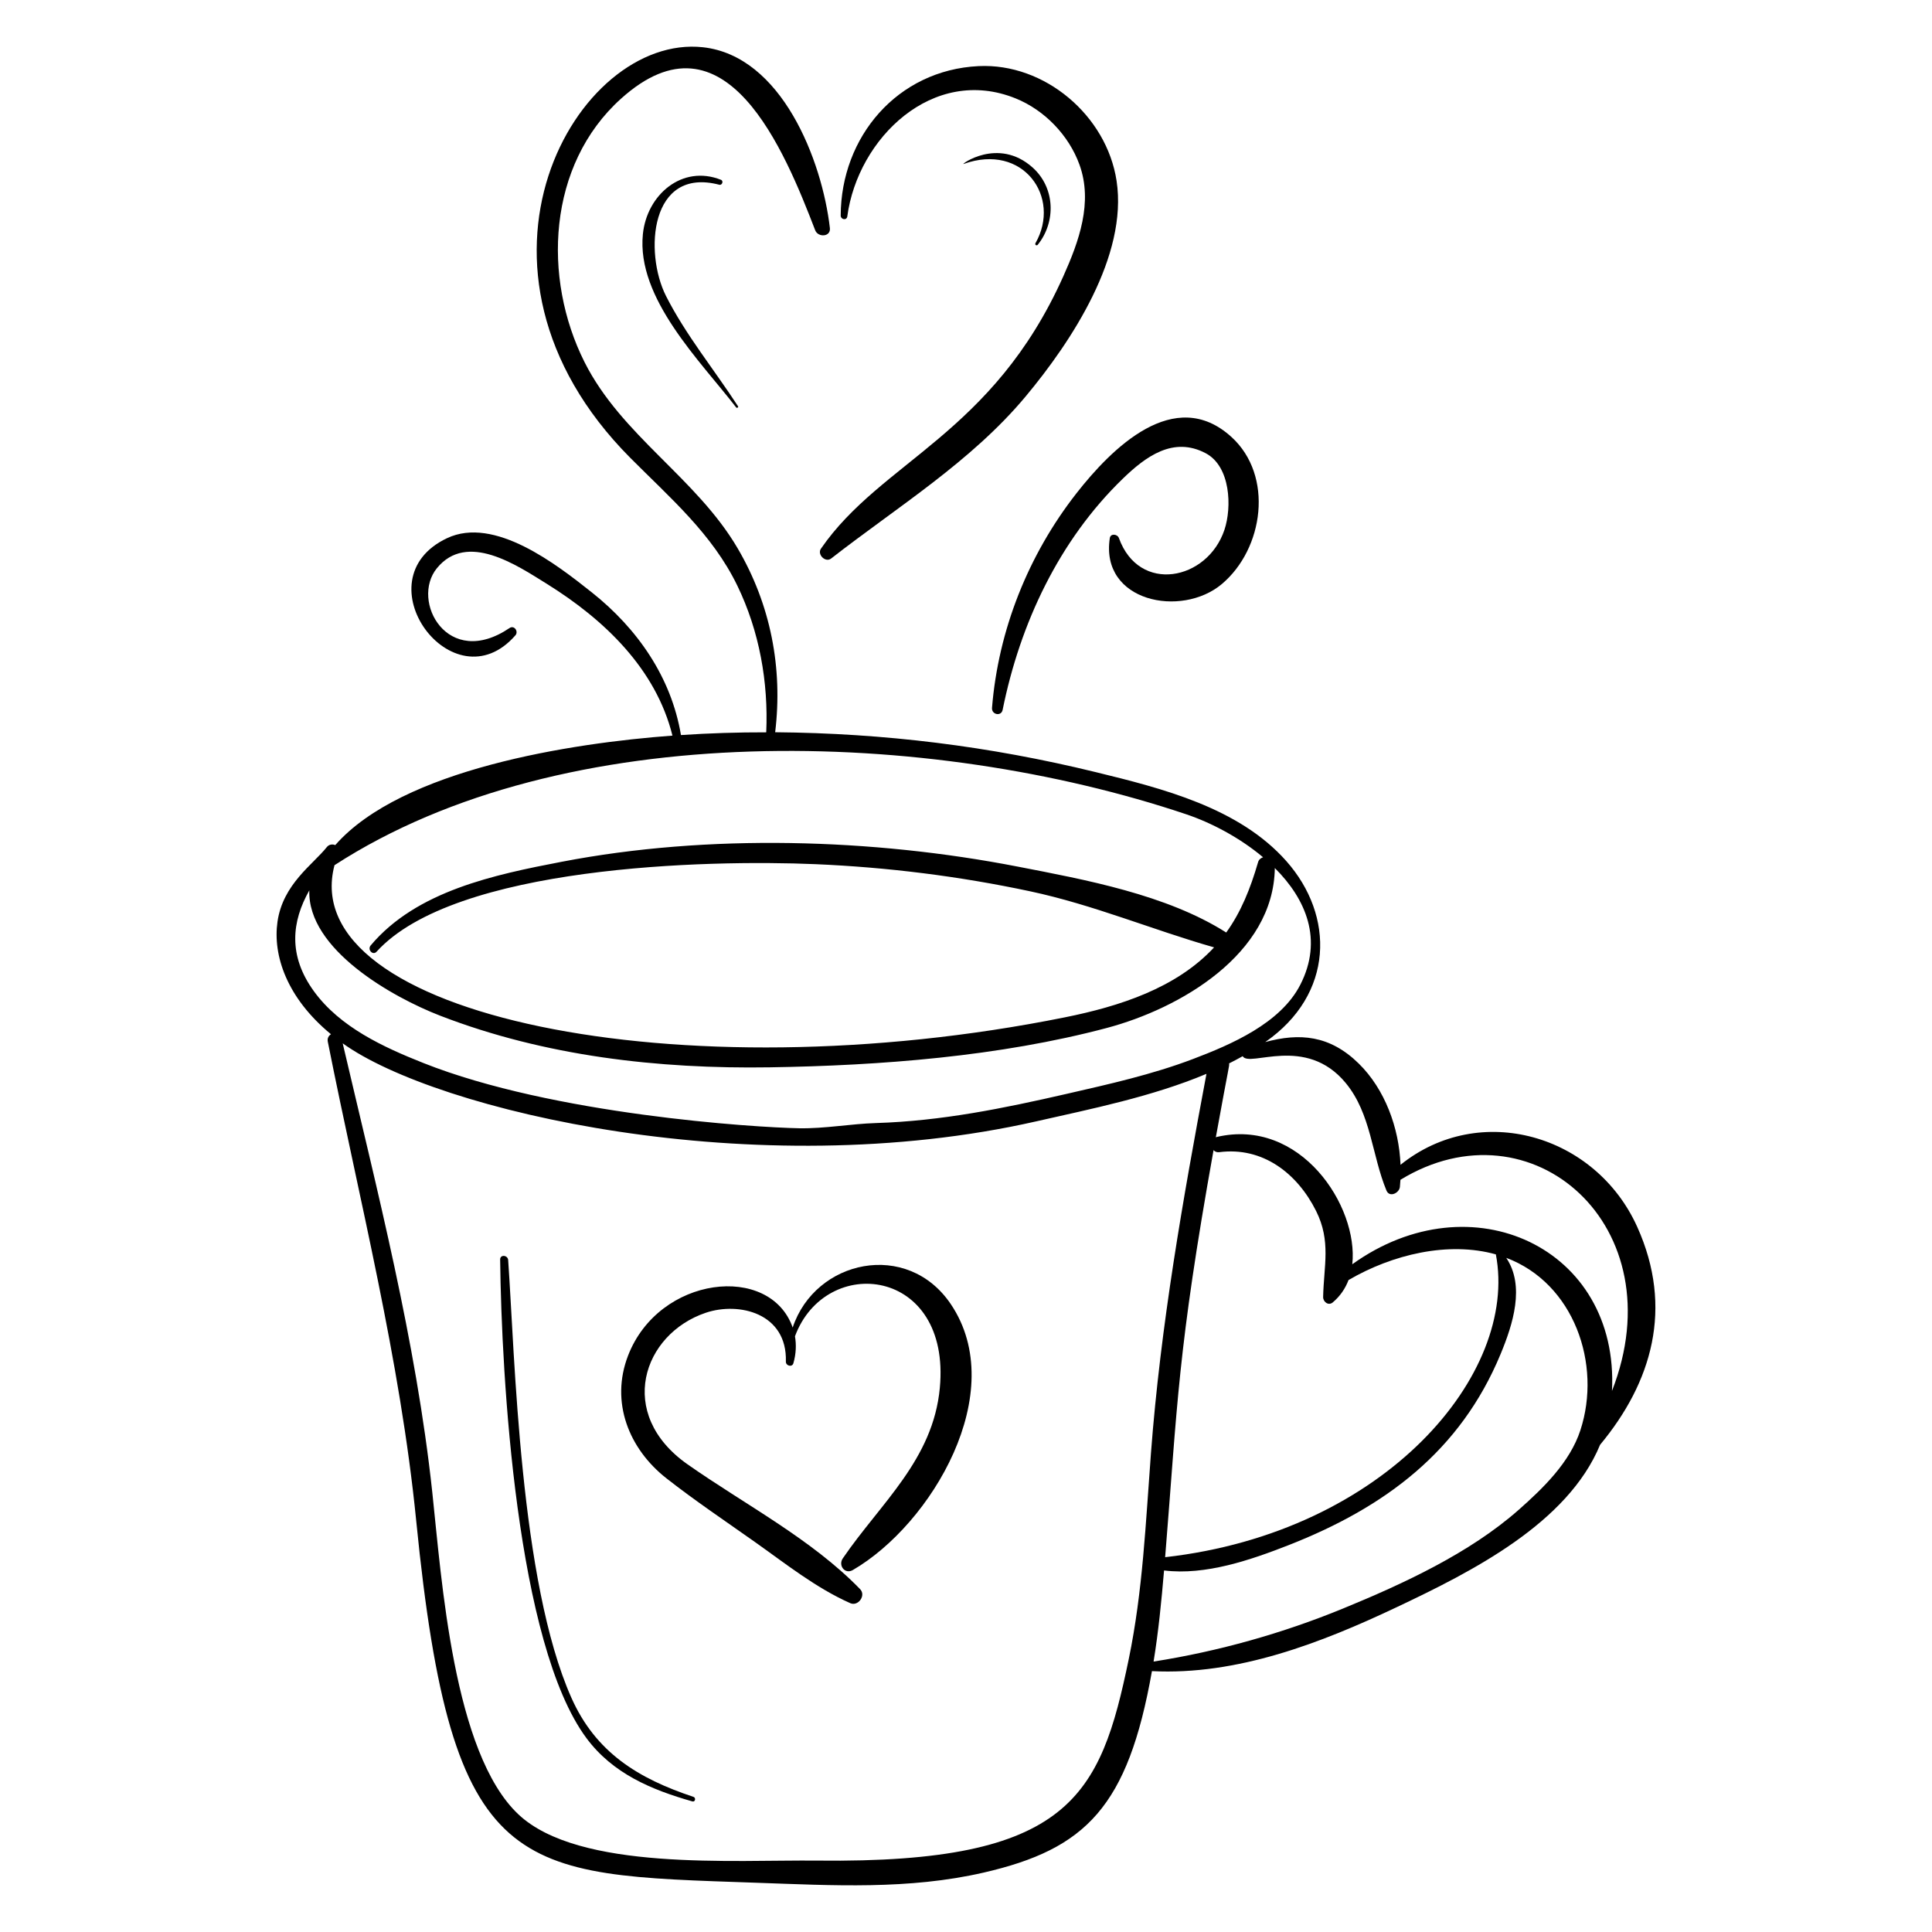 <?xml version="1.0" encoding="UTF-8"?>
<!-- Uploaded to: ICON Repo, www.iconrepo.com, Generator: ICON Repo Mixer Tools -->
<svg fill="#000000" width="800px" height="800px" version="1.1" viewBox="144 144 512 512" xmlns="http://www.w3.org/2000/svg">
 <g>
  <path d="m568.04 526.88c13.719-16.512 19.547-36.207 9.844-57.742-11.012-24.449-41.676-33.375-62.73-16.453-0.387-9.824-4.152-20.047-11.074-26.836-7.695-7.551-15.723-8.156-24.785-5.688 18.25-12.652 18.469-33.457 5.57-47.992-12.559-14.152-32.895-19.25-50.547-23.562-28.176-6.883-55.984-10.305-84.891-10.555 2.059-17.02-1.191-33.812-9.934-48.73-10.938-18.668-30.77-29.855-40.578-49.344-11.23-22.316-9.836-52.285 9.66-69.828 27.676-24.91 43.426 14.02 51.465 34.879 0.746 1.941 4.16 1.793 3.887-0.598-2.055-17.906-12.754-45.617-33.637-47.91-33.465-3.672-69.371 58.43-19.242 108.83 10.539 10.598 21.699 20.121 28.355 33.859 5.832 12.039 8.25 25.547 7.656 38.863-7.543-0.016-15.078 0.223-22.598 0.723-2.566-15.297-11.512-28.215-23.68-37.855-9.184-7.277-25.746-20.266-38.32-14.316-23.195 10.98 1.648 44.633 18.129 25.738 0.891-1.02-0.32-2.762-1.547-1.934-16.422 11.109-26.336-7.176-19.258-15.852 7.969-9.762 21.164-0.801 29.137 4.152 15.266 9.492 28.898 22.551 33.285 40.215-26.676 1.969-71.672 8.871-89.363 29.016-0.715-0.309-1.652-0.203-2.227 0.52-3.648 4.609-11.66 9.809-13.082 19.816-1.254 8.84 2.41 20.102 14.18 29.789-0.609 0.375-1.023 1.055-0.844 1.961 8.398 42.25 19.172 84.117 23.438 127.05 9.445 95.02 26.234 93.617 90.223 95.855 20.184 0.707 40.27 1.883 60.145-2.695 27.094-6.238 38.23-17.41 44.602-53.391 22.59 1.152 44.816-7.449 64.938-16.98 19.867-9.402 45.227-22.184 53.824-43.004zm-67.383-95.84c6.723 8.176 6.867 19.039 10.766 28.457 0.809 1.953 3.391 0.68 3.562-0.945 0.066-0.625 0.109-1.258 0.145-1.891 34.785-21.262 73.125 12.316 56.059 55.957 1.98-37.891-37.254-56.238-68.816-33.578 1.676-15.363-13.73-38.984-36.008-33.711-0.062 0.016-0.102 0.059-0.16 0.078 3.629-20.016 3.602-18.715 3.519-19.594 1.219-0.613 2.422-1.25 3.602-1.91 1.727 3.125 16.691-5.801 27.332 7.137zm-47.883 125.64c3.328-40.812 3.223-54.203 12.828-107.88 0.359 0.383 0.855 0.621 1.492 0.539 11.543-1.504 20.719 5.625 25.691 15.594 3.988 7.996 2.035 14.488 1.859 22.781-0.027 1.277 1.398 2.41 2.547 1.441 2.008-1.695 3.34-3.723 4.184-5.93 11.602-6.781 26.441-10.332 39.043-6.801 6.066 31.59-29.207 73.645-87.645 80.25zm5.578-196.89c6.641 2.231 14.176 6.18 20.375 11.395-0.605 0.203-1.121 0.605-1.316 1.277-2.062 7.106-4.555 13.266-8.449 18.664-15.824-10.059-37.395-14-55.324-17.48-38.289-7.434-81.918-8.75-120.79-1.266-17.719 3.41-38.453 7.688-50.621 22.18-0.922 1.098 0.574 2.746 1.574 1.645 20.672-22.781 87.574-24.426 116.31-23.191 19.113 0.82 38.195 3.203 56.906 7.195 16.797 3.582 32.383 10.195 48.73 14.855-10.043 10.816-25.086 15.629-39.539 18.539-102.03 20.531-204.05-0.551-193.56-40.32 61.004-39.535 157.86-36.297 225.71-13.492zm-231.17 46.891c-6.887-9.492-5.879-18.473-1.207-26.73-0.531 15.652 22.094 28.352 34.648 33.207 27.758 10.738 57.832 14.152 87.43 13.691 29.312-0.457 60.812-2.879 89.219-10.418 19.402-5.148 44.262-19.52 44.566-42.395 8.277 8.246 12.859 19.027 6.742 30.953-5.231 10.199-18.273 15.809-28.438 19.664-10.824 4.109-22.156 6.637-33.418 9.219-16.855 3.867-33.25 7.211-50.555 7.746-6.785 0.211-13.559 1.5-20.324 1.383-12.027-0.215-65.293-3.644-99.652-17.297-10.621-4.215-22.098-9.496-29.012-19.023zm133.49 230.4c-22.012-0.262-63.281 2.875-79.32-12.285-17.242-16.301-20.297-62.129-22.797-85.383-4.316-40.105-14.555-79.688-23.734-118.92 24.934 17.961 109.24 37.609 183.84 20.668 14.473-3.285 30.672-6.531 45.066-12.582-6.25 33.262-12.156 66.754-14.711 100.52-1.387 18.309-2.148 36.527-5.879 54.562-7.516 36.324-15.492 54.211-82.465 53.418zm89.039-52.75c1.316-8.09 2.082-15.992 2.777-24.145 10.969 1.363 22.977-2.785 32.945-6.684 25.691-10.055 45.594-24.977 56.242-50.66 3.266-7.875 6.512-18.059 1.496-25.5 17.93 6.731 25.395 28.156 19.637 45.723-2.773 8.453-9.801 15.277-16.312 21.031-13.066 11.539-30.645 19.633-46.57 26.176-16.055 6.59-33.047 11.359-50.215 14.059z"/>
  <path d="m354.07 495.81c-6-17.102-35.453-13.762-43.633 7.457-4.738 12.293 0.199 24.691 10.188 32.516 7.547 5.914 15.582 11.309 23.41 16.844 8.152 5.758 16.145 12.164 25.293 16.23 2.086 0.926 4.234-2.035 2.625-3.699-12.875-13.297-30.68-22.508-45.766-33.109-18.992-13.348-11.887-34.5 4.848-40.152 8.77-2.961 21.613 0.074 21.23 12.949-0.035 1.113 1.664 1.586 1.996 0.418 0.711-2.5 0.801-4.902 0.414-7.133 8.168-21.965 41.398-18.324 38.387 13.695-1.789 19.035-15.672 30.469-25.715 45.164-1.27 1.855 0.543 4.316 2.668 3.082 20.84-12.105 41.695-47.133 25.957-70.465-11.508-17.062-35.918-11.801-41.902 6.203z"/>
  <path d="m403.33 161.52c-21.535 1.055-36.461 18.742-36.535 39.59-0.004 1.102 1.594 1.387 1.75 0.23 2.766-20.691 22.699-40.129 44.625-31.258 7.656 3.098 14.086 9.781 16.895 17.539 3.625 10.012-0.133 20.355-4.277 29.602-18.793 41.926-48.168 48.898-64.23 72.18-1.062 1.539 1.195 3.785 2.703 2.609 17.543-13.68 37.18-25.727 51.559-42.969 12.117-14.527 27.109-37.23 24.086-57.117-2.625-17.27-19.02-31.266-36.574-30.406z"/>
  <path d="m440.52 286.58c-0.379-1.047-2.207-1.301-2.41 0.027-2.582 16.898 18.973 21.172 29.672 12.184 11.117-9.336 13.84-28.742 2.547-39.004-15.086-13.707-31.77 3.059-41.094 14.988-12.738 16.301-20.676 36.191-22.34 56.812-0.145 1.805 2.445 2.367 2.816 0.523 4.609-22.859 14.938-44.906 31.867-61.277 6.039-5.844 13.352-11.262 21.941-6.723 6.621 3.5 6.973 14.316 4.969 20.301-4.512 13.461-22.621 17.039-27.969 2.168z"/>
  <path d="m334.62 192.96c0.758 0.199 1.188-1.016 0.449-1.309-10.266-4.086-19.641 3.938-20.699 14.398-1.73 17.07 15.293 33.672 24.727 45.93 0.199 0.258 0.672-0.035 0.488-0.316-6.246-9.621-13.938-19.016-19.105-29.262-5.773-11.457-4.262-34.262 14.141-29.441z"/>
  <path d="m419.02 208.86c4.887-6.086 4.598-15.113-1.352-20.453-9.203-8.254-19.359-0.574-18.297-0.957 15.781-5.684 25.973 8.84 19.035 21.004-0.234 0.418 0.32 0.773 0.613 0.406z"/>
  <path d="m327.75 620.18c-14.586-4.852-25.859-11.715-32.328-26.258-13.711-30.82-14.961-90.527-16.754-116-0.094-1.328-2.144-1.531-2.125-0.133 0.371 30.984 4.309 101.87 22.883 126.85 6.957 9.355 17.145 13.652 28.047 16.75 0.777 0.227 1.027-0.965 0.277-1.215z"/>
 </g>
</svg>